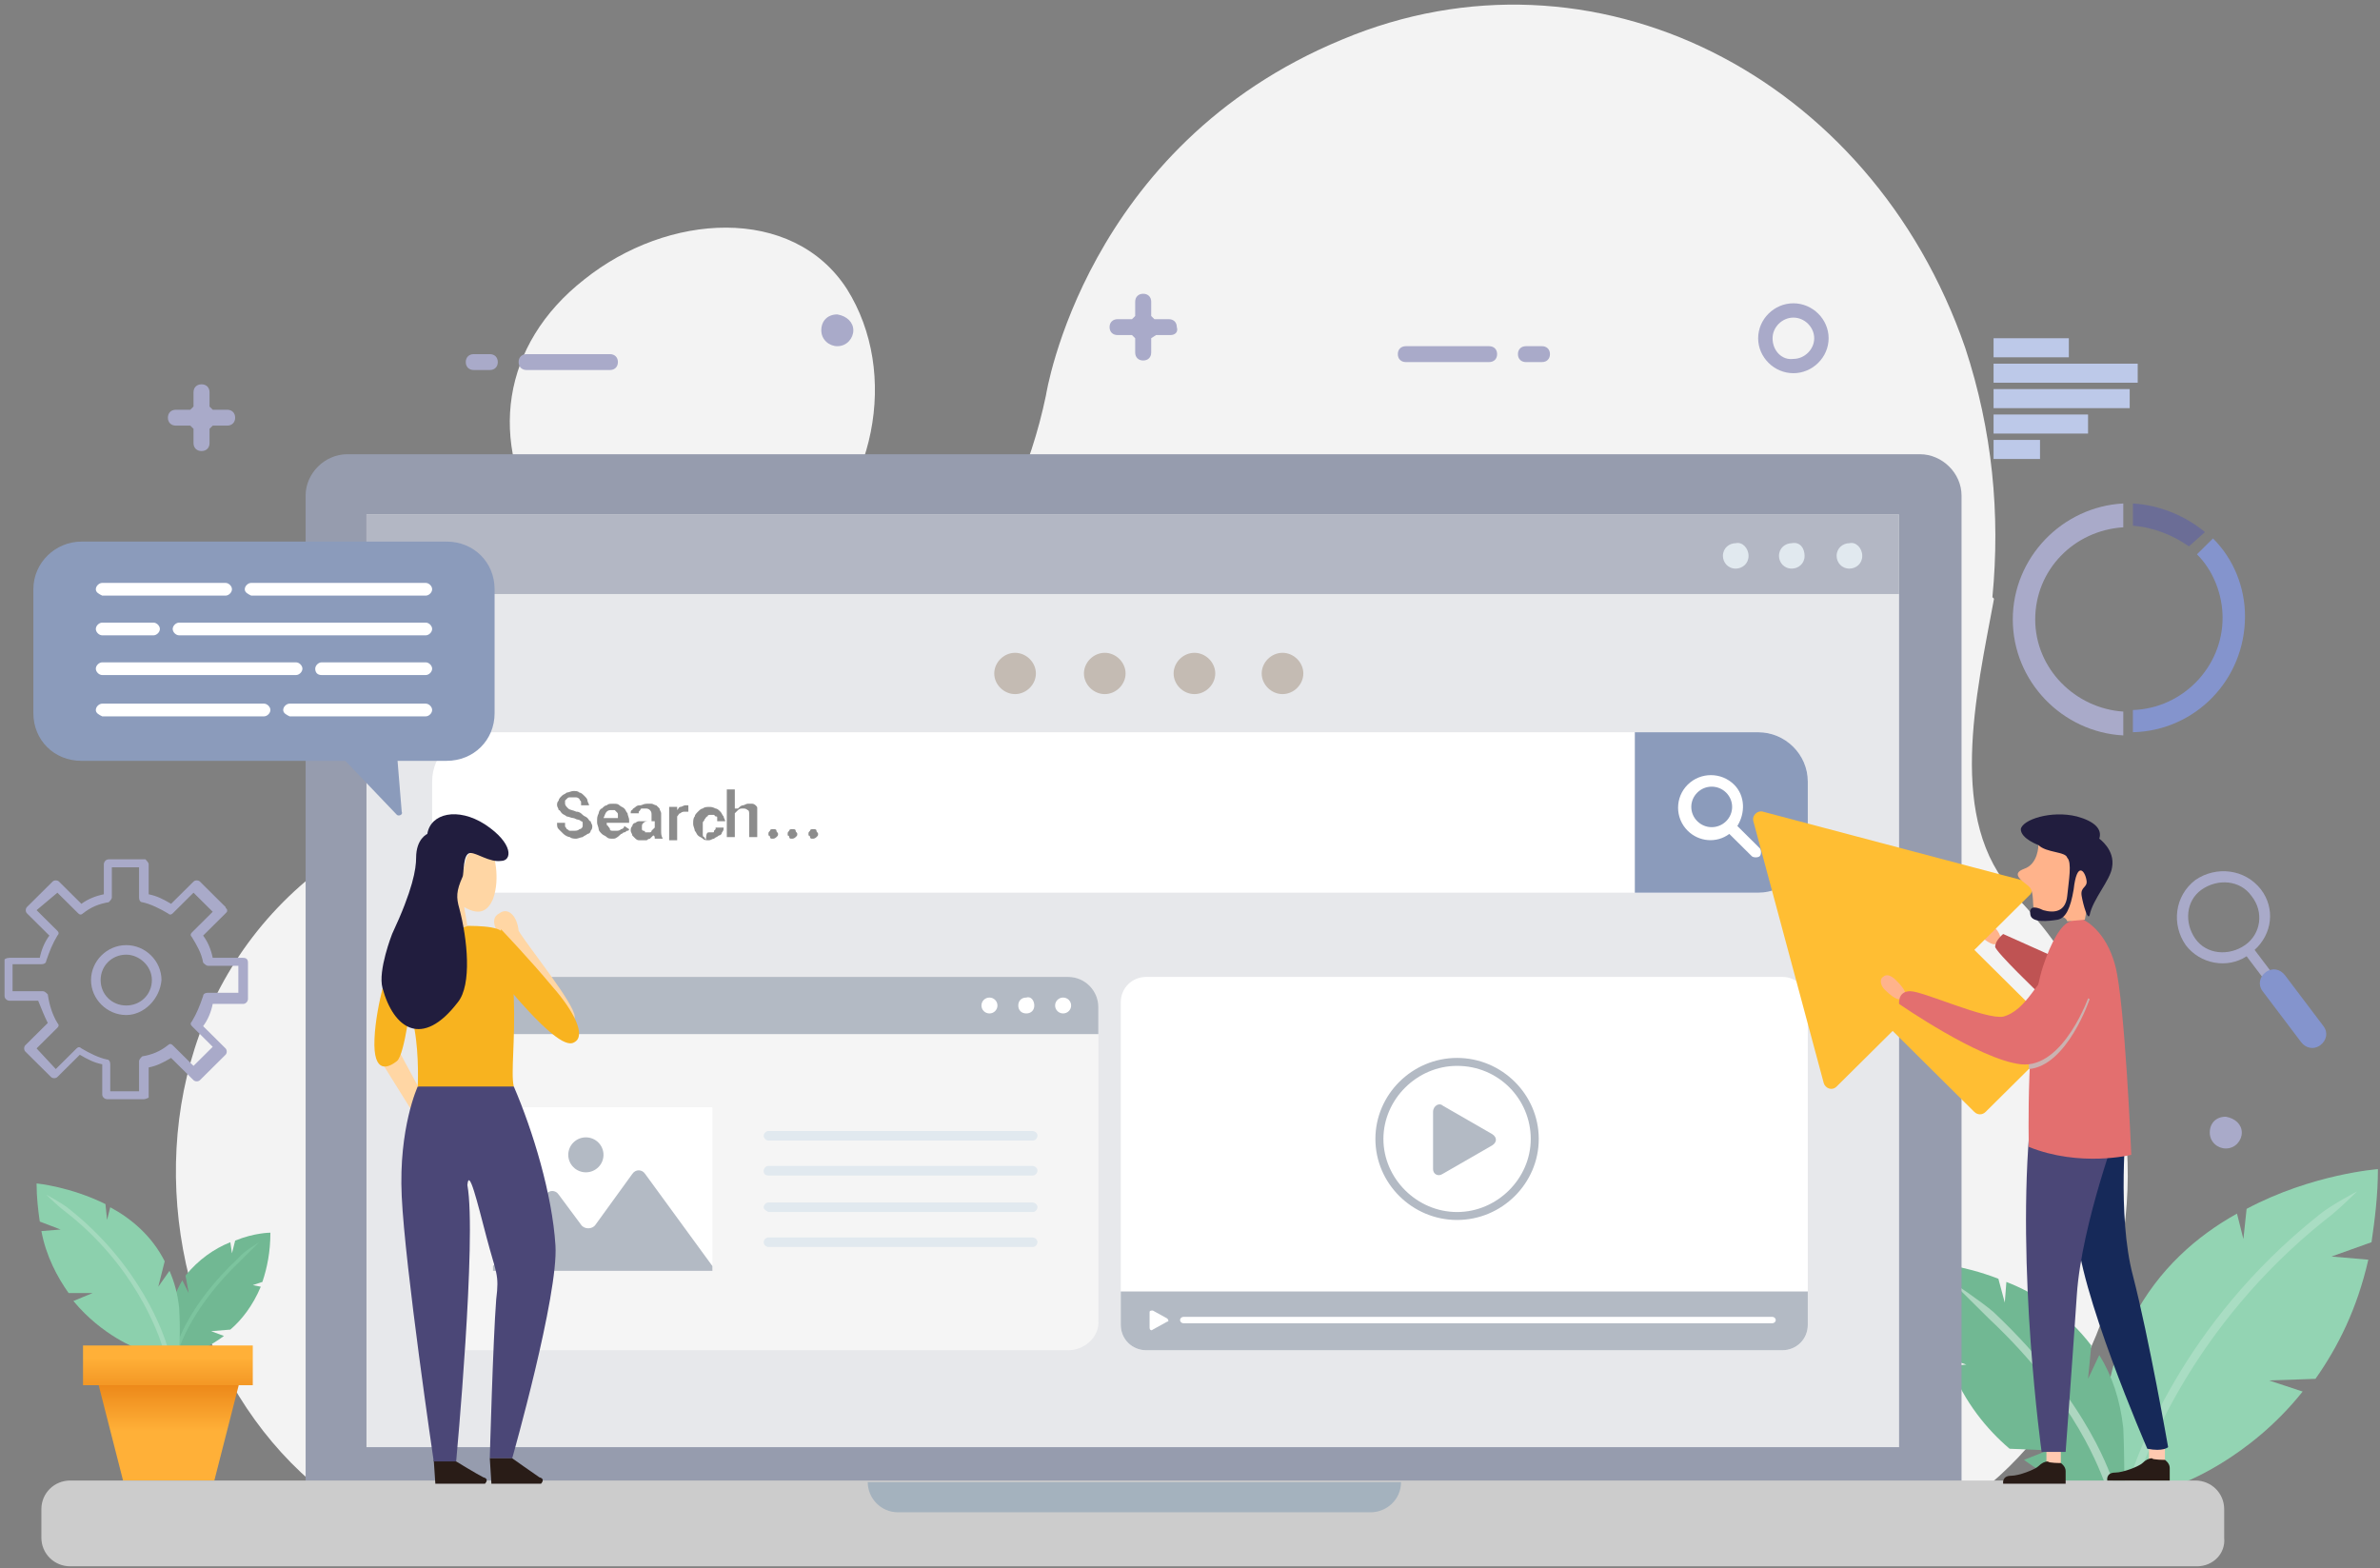 <svg width="390" height="257" viewBox="0 0 390 257" fill="none" xmlns="http://www.w3.org/2000/svg">
<rect x="0" y="0" width="390" height="257" fill="#808080" stroke="none"/>
<g clip-path="url(#clip0_442_66790)">
<path d="M129.858 91.87C143.505 81.197 147.441 61.152 138.781 47.355C129.858 33.558 109.389 34.86 95.743 45.793C82.097 56.466 79.998 72.606 88.92 86.403C97.843 99.94 116.212 102.544 129.858 91.87Z" fill="#F3F3F3"/>
<path d="M291.586 255.863C342.496 255.863 367.952 187.398 331.474 148.089C330.949 147.569 330.425 147.048 330.162 146.527C318.878 134.553 323.864 113.727 326.751 98.107C326.751 98.107 326.751 98.107 326.488 97.847C327.8 84.31 326.488 70.513 322.027 56.976C306.544 12.201 260.882 -10.708 219.943 6.474C177.693 23.915 171.395 64.786 171.395 64.786C166.409 88.736 151.188 109.301 128.882 118.673C106.051 128.045 91.092 123.098 72.46 130.908C65.637 133.772 59.077 137.416 53.303 141.842C7.379 175.944 30.472 255.863 86.106 255.863H291.586Z" fill="#F3F3F3"/>
<path d="M371.815 226.197L379.425 225.937C383.099 220.73 386.248 214.482 388.085 206.412L382.049 205.892L388.61 203.549C389.135 199.904 389.66 195.999 389.66 191.574C389.66 191.574 378.9 192.355 368.141 198.082L367.616 203.028L366.566 198.863C360.006 202.508 353.708 207.974 349.509 216.044L351.346 224.114L347.934 218.908C346.622 222.292 345.572 225.937 345.047 230.102C344.785 238.172 345.047 243.118 345.047 243.118H357.381C357.381 243.118 368.403 239.213 377.326 228.019L371.815 226.197Z" fill="#93D4B3"/>
<path d="M347.934 234.007C347.409 229.321 346.097 225.416 343.998 222.032L342.161 225.937L342.686 220.47C338.749 215.263 333.501 211.879 328.777 210.057L328.515 213.441L327.465 209.536C321.429 207.193 316.443 206.933 316.443 206.933C316.443 212.92 317.493 218.127 319.067 222.552L322.216 223.594L319.592 223.854C321.954 229.841 325.628 234.267 329.302 237.391L335.6 237.651L331.664 239.213C335.863 242.337 339.537 243.639 339.537 243.639H348.459C347.934 243.118 348.197 239.734 347.934 234.007Z" fill="#71B893"/>
<path opacity="0.42" d="M325.89 216.044C324.053 214.222 319.855 210.057 319.855 210.057C319.855 210.057 324.578 213.181 326.678 215.003C342.686 230.102 346.097 242.597 346.36 243.118L345.835 243.378H345.047C344.26 241.556 340.586 229.841 325.89 216.044Z" fill="white"/>
<path opacity="0.21" d="M350.034 243.118H348.721C350.034 238.953 357.381 217.086 379.95 199.123C381.787 197.561 386.248 195.218 386.248 195.218C386.248 195.218 382.837 198.603 381 199.904C359.218 217.346 351.608 238.432 350.034 243.118Z" fill="white"/>
<path d="M27.775 216.044C28.037 213.441 28.825 211.619 29.874 209.797L30.924 211.879L30.399 209.016C32.498 206.412 35.123 204.59 37.747 203.549L38.01 205.371L38.534 203.289C41.683 201.987 44.308 201.987 44.308 201.987C44.308 205.111 43.783 207.714 42.996 210.057L41.421 210.578L42.733 210.838C41.421 213.962 39.584 216.305 37.747 217.867L34.598 218.127L36.697 218.908C34.598 220.47 32.761 221.251 32.761 221.251H28.037C27.775 220.99 27.775 219.168 27.775 216.044Z" fill="#71B893"/>
<path opacity="0.42" d="M39.322 206.673C40.371 205.631 42.471 203.549 42.471 203.549C42.471 203.549 39.846 205.111 39.059 206.152C30.662 213.962 28.825 220.73 28.825 220.99H29.087H29.349C29.612 220.209 31.711 213.962 39.322 206.673Z" fill="#8BD4AF"/>
<path d="M15.178 211.879H11.242C9.405 209.276 7.568 205.892 6.781 201.727L9.93 201.466L6.518 200.165C6.256 198.342 5.994 196.26 5.994 193.917C5.994 193.917 11.505 194.438 17.278 197.301L17.54 199.904L18.065 197.822C21.477 199.644 24.888 202.508 26.988 206.673L25.938 210.838L27.775 208.235C28.562 210.057 29.087 211.879 29.349 214.222C29.612 218.387 29.349 220.99 29.349 220.99H22.526C22.526 220.99 16.753 218.908 12.029 213.181L15.178 211.879Z" fill="#8CD0AD"/>
<path opacity="0.21" d="M26.725 220.99H27.512C26.988 218.908 23.051 207.193 10.98 197.822C9.93 197.041 7.568 195.739 7.568 195.739C7.568 195.739 9.405 197.561 10.455 198.342C22.002 207.193 25.938 218.387 26.725 220.99Z" fill="white"/>
<path d="M20.165 242.597H35.123L39.584 225.156H15.703L20.165 242.597Z" fill="url(#paint0_linear_442_66790)"/>
<path d="M41.421 220.47H13.604V226.978H41.421V220.47Z" fill="url(#paint1_linear_442_66790)"/>
<path d="M321.429 247.283H50.081V81.197C50.081 77.553 53.23 74.429 56.904 74.429H314.606C318.28 74.429 321.429 77.553 321.429 81.197V247.283Z" fill="#969CAE"/>
<path d="M311.195 84.321H60.053V237.131H311.195V84.321Z" fill="#E7E8EB"/>
<path d="M311.195 84.321H60.053V97.337H311.195V84.321Z" fill="#B3B7C4"/>
<path d="M305.159 91.089C305.159 92.391 304.109 93.172 303.059 93.172C301.747 93.172 300.96 92.131 300.96 91.089C300.96 89.788 302.01 89.007 303.059 89.007C304.109 88.746 305.159 89.788 305.159 91.089Z" fill="#E1E9EF"/>
<path d="M295.711 91.089C295.711 92.391 294.662 93.172 293.612 93.172C292.3 93.172 291.513 92.131 291.513 91.089C291.513 89.788 292.562 89.007 293.612 89.007C294.924 88.746 295.711 89.788 295.711 91.089Z" fill="#E1E9EF"/>
<path d="M286.527 91.089C286.527 92.391 285.477 93.172 284.427 93.172C283.115 93.172 282.328 92.131 282.328 91.089C282.328 89.788 283.377 89.007 284.427 89.007C285.477 88.746 286.527 89.788 286.527 91.089Z" fill="#E1E9EF"/>
<path d="M360.006 256.655H11.505C8.88 256.655 6.781 254.572 6.781 251.969V247.283C6.781 244.68 8.88 242.597 11.505 242.597H359.743C362.368 242.597 364.467 244.68 364.467 247.283V251.969C364.729 254.572 362.63 256.655 360.006 256.655Z" fill="#CCCCCC"/>
<path d="M142.192 242.858C142.192 245.461 144.292 247.804 147.179 247.804H224.594C227.218 247.804 229.58 245.721 229.58 242.858H142.192Z" fill="#A4B2BE"/>
<path d="M296.236 128.055V138.208C296.236 142.633 292.562 146.278 288.101 146.278H78.948C74.487 146.278 70.813 142.633 70.813 138.208V128.055C70.813 123.63 74.487 119.985 78.948 119.985H288.101C292.562 119.985 296.236 123.63 296.236 128.055Z" fill="white"/>
<path d="M95.481 135.344C95.481 135.084 95.481 135.084 95.481 134.824C95.481 134.824 95.481 134.563 95.218 134.563C95.218 134.563 94.956 134.303 94.693 134.303C94.431 134.303 94.169 134.043 93.906 134.043C93.644 134.043 93.119 133.782 92.856 133.782C92.594 133.522 92.332 133.522 92.069 133.262C91.807 133.001 91.807 132.741 91.544 132.741C91.544 132.481 91.282 132.22 91.282 131.96C91.282 131.7 91.282 131.439 91.544 131.179C91.544 130.919 91.807 130.658 92.069 130.398C92.332 130.138 92.594 130.138 92.856 129.877C93.119 129.877 93.644 129.617 93.906 129.617C94.431 129.617 94.693 129.617 94.956 129.877C95.218 129.877 95.481 130.138 95.743 130.398C96.006 130.658 96.268 130.919 96.268 131.179C96.268 131.439 96.53 131.7 96.53 131.96H95.218C95.218 131.7 95.218 131.7 95.218 131.439C95.218 131.179 94.956 131.179 94.956 130.919C94.956 130.919 94.693 130.658 94.431 130.658C94.169 130.658 94.169 130.658 93.906 130.658C93.644 130.658 93.381 130.658 93.381 130.658C93.119 130.658 93.119 130.658 92.856 130.919L92.594 131.179C92.594 131.179 92.594 131.439 92.594 131.7C92.594 131.96 92.856 132.22 93.119 132.481C93.381 132.741 93.906 132.741 94.431 133.001C94.956 133.001 95.218 133.262 95.481 133.522C95.743 133.782 96.006 133.782 96.268 134.043C96.53 134.303 96.53 134.563 96.793 134.563C96.793 134.824 97.055 135.084 97.055 135.344C97.055 135.605 97.055 135.865 96.793 136.125C96.793 136.386 96.53 136.646 96.268 136.646C96.006 136.906 95.743 136.906 95.481 137.166C95.218 137.166 94.693 137.427 94.431 137.427C94.169 137.427 93.644 137.427 93.381 137.166C93.119 137.166 92.594 136.906 92.332 136.646C92.069 136.386 91.807 136.125 91.544 135.865C91.282 135.605 91.282 135.344 91.282 134.824H92.594C92.594 135.084 92.594 135.344 92.594 135.344C92.594 135.605 92.856 135.605 92.856 135.865C93.119 135.865 93.119 136.125 93.381 136.125C93.644 136.125 93.906 136.125 93.906 136.125C94.431 136.125 94.693 136.125 94.956 135.865C95.218 135.865 95.481 135.605 95.481 135.344Z" fill="#8C8C8C"/>
<path d="M100.467 137.427C99.942 137.427 99.68 137.427 99.417 137.166C99.155 136.906 98.892 136.906 98.63 136.646C98.367 136.386 98.105 136.125 98.105 135.865C98.105 135.605 97.843 135.084 97.843 134.824V134.563C97.843 134.043 97.843 133.782 98.105 133.262C98.105 133.001 98.367 132.481 98.63 132.481C98.892 132.22 99.155 131.96 99.417 131.96C99.68 131.7 99.942 131.7 100.467 131.7C100.992 131.7 101.254 131.7 101.516 131.96C101.779 132.22 102.041 132.22 102.304 132.481C102.566 132.741 102.566 133.001 102.829 133.262C102.829 133.522 103.091 134.043 103.091 134.303V134.824H99.417C99.417 135.084 99.417 135.344 99.68 135.344C99.68 135.605 99.942 135.605 99.942 135.865C99.942 136.125 100.204 136.125 100.467 136.125C100.729 136.125 100.729 136.125 100.992 136.125C101.254 136.125 101.516 136.125 101.779 135.865C102.041 135.865 102.304 135.605 102.304 135.344L103.091 135.865C103.091 136.125 102.829 136.125 102.829 136.125C102.566 136.125 102.566 136.386 102.304 136.386C102.041 136.386 102.041 136.646 101.779 136.646C100.992 137.427 100.729 137.427 100.467 137.427ZM100.204 132.741C99.942 132.741 99.68 132.741 99.417 133.001C99.155 133.262 99.155 133.522 98.892 134.043H101.254C101.254 133.782 101.254 133.782 101.254 133.522C101.254 133.262 101.254 133.262 100.992 133.001L100.729 132.741C100.729 132.741 100.467 132.741 100.204 132.741Z" fill="#8C8C8C"/>
<path d="M107.29 137.427C107.29 137.166 107.29 137.166 107.29 137.427C107.29 137.166 107.29 136.906 107.027 136.906L106.765 137.166L106.503 137.427C106.503 137.427 106.24 137.427 105.978 137.687C105.715 137.687 105.715 137.687 105.453 137.687C105.19 137.687 104.928 137.687 104.666 137.687C104.403 137.687 104.141 137.427 104.141 137.427C103.878 137.166 103.878 137.166 103.616 136.906C103.616 136.646 103.353 136.386 103.353 136.125C103.353 135.865 103.353 135.605 103.616 135.344C103.616 135.084 103.878 134.824 104.141 134.824C104.403 134.563 104.666 134.563 104.928 134.563C105.19 134.563 105.715 134.563 105.978 134.563H106.765V133.522C106.765 133.262 106.765 133.001 106.503 132.741C106.24 132.481 105.978 132.481 105.715 132.481C105.453 132.481 105.453 132.481 105.19 132.481C105.19 132.481 104.928 132.481 104.928 132.741L104.666 133.001V133.262H103.353C103.353 133.001 103.353 132.741 103.616 132.741C103.616 132.481 103.878 132.481 104.141 132.22C104.403 131.96 104.666 131.96 104.928 131.96C105.19 131.96 105.453 131.7 105.978 131.7C106.24 131.7 106.503 131.7 106.765 131.7C107.027 131.7 107.29 131.96 107.552 131.96C107.815 132.22 107.815 132.22 108.077 132.481C108.077 132.741 108.34 133.001 108.34 133.262V136.125C108.34 136.646 108.34 136.906 108.602 137.427H107.29ZM105.978 136.386C106.24 136.386 106.24 136.386 106.503 136.386C106.503 136.386 106.765 136.386 106.765 136.125L107.027 135.865L107.29 135.605V134.563H106.503C105.978 134.563 105.715 134.563 105.453 134.824C105.19 135.084 105.19 135.084 105.19 135.605V135.865C105.19 135.865 105.19 136.125 105.453 136.125C105.453 136.125 105.715 136.125 105.715 136.386C105.715 136.386 105.715 136.386 105.978 136.386Z" fill="#8C8C8C"/>
<path d="M112.801 133.001C112.538 133.001 112.276 133.001 112.276 133.001C112.013 133.001 111.751 133.001 111.489 133.262C111.226 133.262 111.226 133.522 110.964 133.782V137.687H109.652V132.22H110.964V132.741C111.226 132.481 111.226 132.22 111.489 132.22C111.751 132.22 112.013 131.96 112.276 131.96H112.538H112.801V133.001Z" fill="#8C8C8C"/>
<path d="M116.212 136.386C116.475 136.386 116.475 136.386 116.737 136.386C117 136.386 117 136.386 117 136.125L117.262 135.865V135.605H118.574C118.574 135.865 118.574 136.125 118.312 136.386C118.312 136.646 118.049 136.906 117.787 136.906C117.524 137.166 117.262 137.166 117 137.427C116.737 137.427 116.475 137.687 116.212 137.687C115.687 137.687 115.425 137.687 115.163 137.427C114.9 137.166 114.638 137.166 114.375 136.906C114.113 136.646 114.113 136.386 113.85 136.125C113.85 135.865 113.588 135.344 113.588 135.084V134.824C113.588 134.563 113.588 134.043 113.85 133.782C113.85 133.522 114.113 133.262 114.375 133.001C114.638 132.741 114.9 132.481 115.163 132.481C115.425 132.22 115.95 132.22 116.212 132.22C116.475 132.22 116.737 132.22 117.262 132.481C117.524 132.481 117.787 132.741 118.049 133.001C118.312 133.262 118.312 133.522 118.574 133.782C118.574 134.043 118.837 134.303 118.837 134.563H117.524C117.524 134.303 117.524 134.303 117.524 134.043C117.524 133.782 117.524 133.782 117.262 133.782L117 133.522C116.737 133.522 116.737 133.522 116.475 133.522C116.212 133.522 115.95 133.522 115.95 133.782C115.687 133.782 115.687 134.043 115.425 134.303C115.425 134.563 115.163 134.563 115.163 134.824C115.163 135.084 115.163 135.344 115.163 135.605V135.865C115.163 136.125 115.163 136.386 115.163 136.646C115.163 136.906 115.163 137.166 115.425 137.166C115.425 137.427 115.687 137.427 115.687 137.687C115.687 136.386 115.95 136.386 116.212 136.386Z" fill="#8C8C8C"/>
<path d="M120.936 132.481C121.198 132.22 121.461 131.96 121.723 131.96C121.986 131.96 122.248 131.7 122.511 131.7C122.773 131.7 123.035 131.7 123.298 131.7C123.56 131.7 123.823 131.96 123.823 131.96C124.085 132.22 124.085 132.22 124.085 132.481C124.085 132.741 124.085 133.001 124.085 133.522V137.167H122.773V133.522C122.773 133.262 122.773 132.741 122.511 132.741C122.248 132.481 121.986 132.481 121.723 132.481C121.461 132.481 121.198 132.481 120.936 132.741C120.674 133.001 120.674 133.001 120.411 133.262V137.167H119.099V129.357H120.411V132.481H120.936Z" fill="#8C8C8C"/>
<path d="M125.922 136.646C125.922 136.386 125.922 136.386 126.184 136.125C126.184 135.865 126.447 135.865 126.709 135.865C126.972 135.865 127.234 135.865 127.234 136.125C127.234 136.386 127.497 136.386 127.497 136.646C127.497 136.906 127.497 136.906 127.234 137.166C127.234 137.166 126.972 137.427 126.709 137.427H126.447C126.447 137.427 126.184 137.427 126.184 137.166C126.184 137.166 126.184 136.906 125.922 136.906C125.922 136.906 125.922 136.906 125.922 136.646Z" fill="#8C8C8C"/>
<path d="M129.071 136.646C129.071 136.386 129.071 136.386 129.334 136.125C129.334 135.865 129.596 135.865 129.858 135.865C130.121 135.865 130.383 135.865 130.383 136.125C130.383 136.386 130.646 136.386 130.646 136.646C130.646 136.906 130.646 136.906 130.383 137.166C130.383 137.166 130.121 137.427 129.858 137.427H129.596C129.596 137.427 129.334 137.427 129.334 137.166C129.334 137.166 129.334 136.906 129.071 136.906C129.071 136.906 129.071 136.906 129.071 136.646Z" fill="#8C8C8C"/>
<path d="M132.483 136.646C132.483 136.386 132.483 136.386 132.745 136.125C132.745 135.865 133.008 135.865 133.27 135.865C133.532 135.865 133.795 135.865 133.795 136.125C133.795 136.386 134.057 136.386 134.057 136.646C134.057 136.906 134.057 136.906 133.795 137.166C133.795 137.166 133.532 137.427 133.27 137.427H133.008C133.008 137.427 132.745 137.427 132.745 137.166C132.745 137.166 132.745 136.906 132.483 136.906C132.483 136.906 132.483 136.906 132.483 136.646Z" fill="#8C8C8C"/>
<path d="M296.236 128.055V138.208C296.236 142.633 292.562 146.278 288.101 146.278H267.894V119.985H288.101C292.562 119.985 296.236 123.63 296.236 128.055Z" fill="#8B9BBB"/>
<path d="M284.165 128.576C282.065 126.493 278.654 126.493 276.554 128.576C274.455 130.658 274.455 134.043 276.554 136.125C278.391 137.947 281.278 138.208 283.377 136.646L287.051 140.29C287.314 140.551 288.101 140.551 288.364 140.29C288.626 140.03 288.626 139.249 288.364 138.989L284.69 135.344C286.002 133.262 286.002 130.398 284.165 128.576ZM282.853 134.563C281.54 135.865 279.441 135.865 278.129 134.563C276.817 133.262 276.817 131.179 278.129 129.877C279.441 128.576 281.54 128.576 282.853 129.877C284.165 131.179 284.165 133.262 282.853 134.563Z" fill="white"/>
<path d="M169.747 110.353C169.747 112.175 168.173 113.737 166.336 113.737C164.499 113.737 162.924 112.175 162.924 110.353C162.924 108.531 164.499 106.969 166.336 106.969C168.173 106.969 169.747 108.531 169.747 110.353Z" fill="#C4BBB3"/>
<path d="M184.443 110.353C184.443 112.175 182.868 113.737 181.031 113.737C179.194 113.737 177.62 112.175 177.62 110.353C177.62 108.531 179.194 106.969 181.031 106.969C182.868 106.969 184.443 108.531 184.443 110.353Z" fill="#C4BBB3"/>
<path d="M199.139 110.353C199.139 112.175 197.564 113.737 195.727 113.737C193.89 113.737 192.316 112.175 192.316 110.353C192.316 108.531 193.89 106.969 195.727 106.969C197.564 106.969 199.139 108.531 199.139 110.353Z" fill="#C4BBB3"/>
<path d="M213.572 110.353C213.572 112.175 211.998 113.737 210.161 113.737C208.324 113.737 206.749 112.175 206.749 110.353C206.749 108.531 208.324 106.969 210.161 106.969C211.998 106.969 213.572 108.531 213.572 110.353Z" fill="#C4BBB3"/>
<path d="M174.996 221.251H75.536C72.65 221.251 70.55 218.908 70.55 216.305V165.021C70.55 162.157 72.912 160.075 75.536 160.075H174.996C177.882 160.075 179.982 162.418 179.982 165.021V216.305C180.244 218.908 177.882 221.251 174.996 221.251Z" fill="#F5F5F5"/>
<path d="M180.244 169.447H70.55V165.021C70.55 162.157 72.912 160.075 75.536 160.075H174.996C177.882 160.075 179.982 162.418 179.982 165.021V169.447H180.244Z" fill="#B3BAC4"/>
<path d="M116.737 181.421H80.785V207.974H116.737V181.421Z" fill="white"/>
<path d="M116.737 207.454V208.235H80.785V207.454L89.445 195.739C89.97 194.958 91.019 194.958 91.544 195.739L95.218 200.685C95.743 201.466 97.055 201.466 97.58 200.685L103.616 192.355C104.141 191.574 105.19 191.574 105.715 192.355L116.737 207.454Z" fill="#B3BAC4"/>
<path d="M96.005 192.095C97.6 192.095 98.892 190.813 98.892 189.231C98.892 187.65 97.6 186.367 96.005 186.367C94.411 186.367 93.119 187.65 93.119 189.231C93.119 190.813 94.411 192.095 96.005 192.095Z" fill="#B3BAC4"/>
<path d="M174.208 166.062C174.933 166.062 175.521 165.48 175.521 164.761C175.521 164.042 174.933 163.459 174.208 163.459C173.484 163.459 172.896 164.042 172.896 164.761C172.896 165.48 173.484 166.062 174.208 166.062Z" fill="white"/>
<path d="M169.485 164.761C169.485 165.542 168.96 166.062 168.173 166.062C167.385 166.062 166.86 165.542 166.86 164.761C166.86 163.98 167.385 163.459 168.173 163.459C168.96 163.199 169.485 163.98 169.485 164.761Z" fill="white"/>
<path d="M162.137 166.063C162.861 166.063 163.449 165.48 163.449 164.761C163.449 164.042 162.861 163.46 162.137 163.46C161.412 163.46 160.825 164.042 160.825 164.761C160.825 165.48 161.412 166.063 162.137 166.063Z" fill="white"/>
<path d="M125.135 186.107C125.135 185.847 125.397 185.326 125.922 185.326H169.222C169.485 185.326 170.01 185.587 170.01 186.107C170.01 186.367 169.747 186.888 169.222 186.888H125.922C125.397 186.888 125.135 186.367 125.135 186.107Z" fill="#E1E9EF"/>
<path d="M125.135 191.834C125.135 191.574 125.397 191.053 125.922 191.053H169.222C169.485 191.053 170.01 191.314 170.01 191.834C170.01 192.095 169.747 192.615 169.222 192.615H125.922C125.397 192.615 125.135 192.355 125.135 191.834Z" fill="#E1E9EF"/>
<path d="M125.135 197.822C125.135 197.561 125.397 197.041 125.922 197.041H169.222C169.485 197.041 170.01 197.301 170.01 197.822C170.01 198.082 169.747 198.603 169.222 198.603H125.922C125.397 198.342 125.135 198.082 125.135 197.822Z" fill="#E1E9EF"/>
<path d="M125.135 203.549C125.135 203.288 125.397 202.768 125.922 202.768H169.222C169.485 202.768 170.01 203.028 170.01 203.549C170.01 203.809 169.747 204.33 169.222 204.33H125.922C125.397 204.33 125.135 203.809 125.135 203.549Z" fill="#E1E9EF"/>
<path d="M292.038 221.251H187.855C185.493 221.251 183.656 219.429 183.656 217.086V164.24C183.656 161.897 185.493 160.075 187.855 160.075H292.038C294.399 160.075 296.236 161.897 296.236 164.24V217.086C296.236 219.429 294.399 221.251 292.038 221.251Z" fill="white"/>
<path d="M292.038 221.251H187.855C185.493 221.251 183.656 219.428 183.656 217.086V211.619H296.236V217.086C296.236 219.428 294.399 221.251 292.038 221.251Z" fill="#B3BAC4"/>
<path d="M188.904 214.743L191.266 216.044C191.528 216.305 191.528 216.565 191.266 216.565L188.904 217.867C188.642 218.127 188.379 217.867 188.379 217.606V215.003C188.379 214.743 188.642 214.743 188.904 214.743Z" fill="white"/>
<path d="M290.463 216.825H193.89C193.628 216.825 193.366 216.565 193.366 216.305C193.366 216.044 193.628 215.784 193.89 215.784H290.463C290.725 215.784 290.988 216.044 290.988 216.305C290.988 216.565 290.725 216.825 290.463 216.825Z" fill="white"/>
<path d="M236.403 181.161L244.539 185.847C245.326 186.367 245.326 187.148 244.539 187.669L236.403 192.355C235.616 192.876 234.829 192.355 234.829 191.574V182.202C234.829 181.161 235.878 180.64 236.403 181.161Z" fill="#B3BAC4"/>
<path d="M238.765 199.904C231.417 199.904 225.381 193.917 225.381 186.628C225.381 179.339 231.417 173.351 238.765 173.351C246.113 173.351 252.149 179.339 252.149 186.628C252.149 193.917 246.113 199.904 238.765 199.904ZM238.765 174.653C232.204 174.653 226.694 180.12 226.694 186.628C226.694 193.136 232.204 198.603 238.765 198.603C245.326 198.603 250.837 193.136 250.837 186.628C250.837 180.12 245.588 174.653 238.765 174.653Z" fill="#B3BAC4"/>
<path d="M326.415 151.484C327.99 153.046 327.99 153.827 327.465 154.348C326.94 154.868 326.678 155.129 324.316 153.307C323.529 152.786 323.529 151.484 324.053 151.224C324.841 150.443 325.89 150.703 326.415 151.484Z" fill="#FFB38B"/>
<path d="M336.387 156.691L328.252 153.046C328.252 153.046 326.94 154.087 326.94 155.129C326.94 155.91 334.288 162.938 334.288 162.938L336.387 156.691Z" fill="#BF5353"/>
<path d="M332.189 144.456L288.888 133.001C288.101 132.741 287.051 133.522 287.314 134.563L298.861 177.517C299.123 178.298 300.173 178.818 300.96 178.037L310.145 168.926L323.529 182.202C324.053 182.723 324.841 182.723 325.366 182.202L336.912 170.748C337.437 170.228 337.437 169.447 336.912 168.926L323.529 155.649L332.713 146.538C333.238 145.757 332.976 144.716 332.189 144.456Z" fill="#FFBE33"/>
<path d="M337.7 237.651V240.515H335.338V237.651H337.7Z" fill="#FFC9B0"/>
<path d="M337.7 239.734C337.7 239.734 338.487 240.254 338.487 241.035C338.487 242.077 338.487 243.118 338.487 243.118H328.252C328.252 243.118 327.99 241.816 329.564 241.816C330.877 241.816 333.501 240.775 334.026 240.254C334.55 239.734 335.075 239.473 335.6 239.473C335.6 239.734 337.7 239.734 337.7 239.734Z" fill="#291C17"/>
<path d="M354.757 237.391V240.254H352.133V237.13L354.757 237.391Z" fill="#FFC9B0"/>
<path d="M354.757 239.213C354.757 239.213 355.544 239.734 355.544 240.515C355.544 241.556 355.544 242.597 355.544 242.597H345.31C345.31 242.597 345.047 241.296 346.622 241.296C347.934 241.296 350.558 240.254 351.083 239.734C351.608 239.213 352.133 238.953 352.658 238.953C352.658 239.213 354.757 239.213 354.757 239.213Z" fill="#291C17"/>
<path d="M348.459 183.764C348.459 183.764 346.884 199.123 349.509 209.016C352.133 219.168 355.282 237.13 355.282 237.13C355.282 237.13 354.495 237.911 351.871 237.391C351.871 237.391 340.324 210.838 340.324 201.206C340.324 191.574 340.324 184.025 340.324 184.025C340.324 184.025 346.622 181.942 348.459 183.764Z" fill="#162959"/>
<path d="M347.409 183.764C347.409 183.764 341.111 200.425 340.324 212.139C339.537 223.854 338.487 237.911 338.487 237.911H334.55C334.55 237.911 330.352 207.714 332.714 183.504C333.238 178.037 344.523 180.901 347.409 183.764Z" fill="#4B4777"/>
<path d="M341.374 150.703C341.374 150.703 345.048 152.265 346.622 158.253C348.197 164.24 349.246 189.231 349.246 189.231C349.246 189.231 340.849 191.314 332.451 187.929C332.451 187.929 331.926 166.843 334.813 158.253C336.125 154.348 337.7 151.484 339.274 150.964C340.849 150.183 341.374 150.703 341.374 150.703Z" fill="#E36F6F"/>
<path d="M334.026 138.468C334.026 138.468 334.026 141.592 331.664 142.373C329.564 143.154 331.139 144.195 332.451 145.237C333.763 146.278 332.451 150.443 334.288 150.183C336.125 149.662 338.487 149.922 338.749 150.964L341.636 150.703C341.636 150.703 343.735 140.29 340.586 138.728C337.7 137.427 334.026 138.468 334.026 138.468Z" fill="#FFB38B"/>
<path d="M334.026 138.468C334.026 138.468 331.139 137.427 331.139 135.865C331.401 134.303 336.125 132.741 340.324 133.782C343.21 134.563 344.523 135.865 343.998 137.427C343.998 137.427 346.622 139.249 346.097 142.113C345.835 144.195 342.948 147.319 342.423 149.922C342.161 150.964 341.373 148.36 341.111 146.798C340.849 145.237 342.161 145.497 341.898 144.195C341.636 142.633 340.324 141.071 339.799 145.757C339.274 148.881 338.487 150.443 337.175 150.703C335.6 150.964 332.976 151.224 332.713 149.922C332.451 148.621 333.238 148.36 334.813 149.141C336.65 149.662 338.487 149.402 338.749 146.798C339.012 144.195 339.537 141.332 338.749 140.551C338.487 139.509 335.338 139.77 334.026 138.468Z" fill="#211D3E"/>
<path d="M310.67 160.596C312.244 162.157 312.507 162.938 311.982 163.459C311.457 163.98 310.67 163.98 308.833 162.157C308.045 161.377 308.045 160.335 308.57 160.075C309.095 159.554 309.882 159.815 310.67 160.596Z" fill="#FFB38B"/>
<path d="M342.423 163.719L335.863 160.335C335.075 160.596 334.288 161.637 333.238 162.938C332.713 166.583 332.451 171.269 332.451 175.174C338.749 174.653 342.423 163.719 342.423 163.719Z" fill="#CAB3B1"/>
<path d="M336.125 159.294C334.026 160.075 332.189 165.542 328.252 166.583C325.366 167.104 315.131 162.418 313.032 162.418C310.932 162.418 311.195 164.5 311.195 164.5C311.195 164.5 324.316 173.612 331.139 174.393C338.224 175.174 342.423 162.938 342.423 162.938L336.125 159.294Z" fill="#E36F6F"/>
<path d="M74.749 239.473C74.749 239.473 78.161 241.556 79.21 242.077C80.26 242.337 79.473 243.118 79.473 243.118H71.338L71.075 239.213L74.749 239.473Z" fill="#291C17"/>
<path d="M65.564 172.57L69.501 179.859L67.926 182.723L62.415 173.872L65.564 172.57Z" fill="#FFD6A4"/>
<path d="M68.451 178.037C68.451 178.037 65.302 184.806 65.827 195.999C66.351 207.454 71.075 239.473 71.075 239.473H74.749C74.749 239.473 78.161 202.768 76.586 194.177C76.849 191.314 78.161 196.78 79.735 202.768C81.31 208.755 81.835 208.755 81.31 212.92C80.785 219.689 80.26 238.953 80.26 238.953H83.934C83.934 238.953 91.544 212.139 91.019 204.069C90.495 195.739 87.346 185.326 84.196 178.037C79.21 176.215 68.451 178.037 68.451 178.037Z" fill="#4B4777"/>
<path d="M83.934 238.953C83.934 238.953 87.608 241.556 88.395 242.077C89.445 242.337 88.658 243.118 88.658 243.118H80.522L80.26 238.953H83.934Z" fill="#291C17"/>
<path d="M81.31 152.265C81.31 152.265 80.26 150.443 81.835 149.662C83.147 148.621 84.721 149.922 84.984 152.526C86.558 155.129 94.169 164.5 94.169 166.583C94.169 168.666 91.544 168.405 91.544 168.405L83.409 159.554L81.31 152.265Z" fill="#FFD6A4"/>
<path d="M75.274 151.745C75.274 151.745 80.785 151.484 82.097 152.526C83.409 153.567 83.934 156.691 84.196 163.459C84.459 170.488 83.671 175.955 84.196 178.037C83.934 178.037 83.934 178.037 83.934 178.037H68.451C68.451 178.037 68.713 173.091 67.926 168.666C67.139 164.24 64.777 156.951 66.351 154.868C67.926 152.786 75.274 151.745 75.274 151.745Z" fill="#F8B31F"/>
<path d="M67.401 163.459C67.401 163.459 66.351 172.831 65.039 173.872C63.727 174.913 61.103 176.215 61.365 170.228C61.628 164.24 63.99 157.472 63.99 157.472L65.827 156.17L67.401 163.459Z" fill="#F8B31F"/>
<path d="M80.785 147.319C82.097 143.675 80.785 139.77 80.785 139.77C79.998 139.77 78.423 139.77 77.373 139.77C76.324 139.77 76.324 141.332 76.061 141.852C76.061 142.633 75.274 143.935 75.011 144.195C74.749 143.414 74.749 141.071 73.437 141.852C72.125 142.633 72.65 143.154 72.65 144.456C72.65 146.017 70.813 145.497 70.813 145.497C71.338 148.881 70.813 149.922 71.338 150.703C72.65 152.526 74.749 152.526 76.586 151.745C76.324 150.183 76.061 148.621 76.061 148.621C78.685 150.183 79.998 149.141 80.785 147.319Z" fill="#FFD6A4"/>
<path d="M79.473 135.084C75.011 132.22 70.55 133.262 70.025 136.646C70.025 136.646 68.188 137.427 68.188 140.551C68.188 142.373 67.664 145.757 64.252 153.046C64.252 153.046 61.89 159.034 62.678 161.897C64.514 168.666 69.238 171.789 75.011 164.24C77.373 161.377 76.586 153.827 75.274 148.881C74.749 147.059 74.749 146.017 75.799 143.675C76.061 143.154 75.799 139.77 77.111 139.77C78.161 139.77 80.26 141.332 82.097 141.071C83.934 141.071 84.196 138.208 79.473 135.084Z" fill="#211D3E"/>
<path d="M82.097 152.265C82.097 152.265 86.821 157.211 90.495 161.637C94.169 165.802 96.005 169.707 94.169 170.748C93.381 171.269 91.544 171.529 83.934 162.678C81.31 158.773 82.097 152.265 82.097 152.265Z" fill="#F8B31F"/>
<path d="M13.341 88.746H73.174C77.636 88.746 81.047 92.131 81.047 96.556V116.861C81.047 121.287 77.636 124.671 73.174 124.671H13.341C8.88 124.671 5.469 121.287 5.469 116.861V96.556C5.469 92.131 9.143 88.746 13.341 88.746Z" fill="#8B9BBB"/>
<path d="M28.3 103.064C28.3 102.544 28.825 102.023 29.349 102.023H69.763C70.288 102.023 70.813 102.544 70.813 103.064C70.813 103.585 70.288 104.105 69.763 104.105H29.349C28.825 104.105 28.3 103.585 28.3 103.064Z" fill="white"/>
<path d="M15.703 103.064C15.703 102.544 16.228 102.023 16.753 102.023H25.151C25.675 102.023 26.2 102.544 26.2 103.064C26.2 103.585 25.675 104.105 25.151 104.105H16.753C16.228 104.105 15.703 103.585 15.703 103.064Z" fill="white"/>
<path d="M40.109 96.556C40.109 96.035 40.634 95.515 41.159 95.515H69.763C70.288 95.515 70.813 96.035 70.813 96.556C70.813 97.077 70.288 97.597 69.763 97.597H41.159C40.634 97.337 40.109 97.077 40.109 96.556Z" fill="white"/>
<path d="M15.703 96.556C15.703 96.035 16.228 95.515 16.753 95.515H36.96C37.485 95.515 38.01 96.035 38.01 96.556C38.01 97.077 37.485 97.597 36.96 97.597H16.753C16.228 97.337 15.703 97.077 15.703 96.556Z" fill="white"/>
<path d="M46.407 116.341C46.407 115.82 46.932 115.299 47.457 115.299H69.763C70.288 115.299 70.813 115.82 70.813 116.341C70.813 116.861 70.288 117.382 69.763 117.382H47.457C46.932 117.122 46.407 116.861 46.407 116.341Z" fill="white"/>
<path d="M15.703 116.341C15.703 115.82 16.228 115.299 16.753 115.299H43.258C43.783 115.299 44.308 115.82 44.308 116.341C44.308 116.861 43.783 117.382 43.258 117.382H16.753C16.228 117.122 15.703 116.861 15.703 116.341Z" fill="white"/>
<path d="M51.656 109.572C51.656 109.052 52.18 108.531 52.705 108.531H69.763C70.288 108.531 70.813 109.052 70.813 109.572C70.813 110.093 70.288 110.614 69.763 110.614H52.705C51.918 110.614 51.656 110.093 51.656 109.572Z" fill="white"/>
<path d="M15.703 109.572C15.703 109.052 16.228 108.531 16.753 108.531H48.507C49.031 108.531 49.556 109.052 49.556 109.572C49.556 110.093 49.031 110.614 48.507 110.614H16.753C16.228 110.614 15.703 110.093 15.703 109.572Z" fill="white"/>
<path d="M55.592 123.63L65.039 133.522C65.302 133.782 66.089 133.522 65.827 133.001L65.039 123.369H55.592V123.63Z" fill="#8B9BBB"/>
<path d="M329.827 101.502C329.827 111.655 337.962 119.985 347.934 120.506V116.601C340.061 116.08 333.501 109.572 333.501 101.502C333.501 93.432 339.799 86.924 347.934 86.403V82.499C337.962 83.019 329.827 91.35 329.827 101.502Z" fill="#A9AAC9"/>
<path d="M361.318 87.184C358.169 84.581 353.97 82.759 349.509 82.499V86.143C352.92 86.403 356.069 87.705 358.694 89.527L361.318 87.184Z" fill="#6B6D96"/>
<path d="M362.63 88.226L360.006 90.829C362.63 93.432 364.205 97.337 364.205 101.242C364.205 109.312 357.644 116.08 349.509 116.341V119.985C359.743 119.725 367.879 111.395 367.879 100.982C367.879 96.296 366.042 91.61 362.63 88.226Z" fill="#8494CD"/>
<path d="M370.503 145.757C367.879 142.373 363.155 141.852 359.743 144.195C356.332 146.798 355.807 151.484 358.169 154.868C360.531 157.992 364.992 158.773 368.141 156.691L372.077 161.897L373.389 160.856L369.453 155.649C372.34 153.046 372.865 148.881 370.503 145.757ZM367.879 154.868C365.254 156.691 361.58 156.43 359.743 153.827C357.906 151.224 358.169 147.579 360.793 145.757C363.417 143.935 367.091 144.195 368.928 146.798C371.028 149.402 370.503 153.046 367.879 154.868Z" fill="#A9AAC9"/>
<path d="M380.737 168.145C381.525 169.186 381.262 170.488 380.213 171.269C379.163 172.05 377.851 171.789 377.063 170.748L370.765 162.418C369.978 161.377 370.24 160.075 371.29 159.294C372.34 158.513 373.652 158.773 374.439 159.815L380.737 168.145Z" fill="#8494CD"/>
<path d="M339.012 55.425H326.678V58.549H339.012V55.425Z" fill="#BDC9E9"/>
<path d="M350.296 59.59H326.678V62.714H350.296V59.59Z" fill="#BDC9E9"/>
<path d="M348.984 63.755H326.678V66.879H348.984V63.755Z" fill="#BDC9E9"/>
<path d="M342.161 67.921H326.678V71.044H342.161V67.921Z" fill="#BDC9E9"/>
<path d="M334.288 72.086H326.678V75.21H334.288V72.086Z" fill="#BDC9E9"/>
<path d="M20.689 166.323C17.54 166.323 14.916 163.719 14.916 160.596C14.916 157.472 17.54 154.868 20.689 154.868C23.838 154.868 26.463 157.472 26.463 160.596C26.2 163.719 23.576 166.323 20.689 166.323ZM20.689 156.43C18.328 156.43 16.491 158.253 16.491 160.596C16.491 162.938 18.328 164.761 20.689 164.761C23.051 164.761 24.888 162.938 24.888 160.596C24.888 158.253 22.789 156.43 20.689 156.43Z" fill="#A9AAC9"/>
<path d="M23.576 180.12H17.54C17.278 180.12 16.753 179.859 16.753 179.339V174.393C15.441 174.132 14.391 173.612 13.079 172.831L9.405 176.475C9.143 176.736 8.618 176.736 8.355 176.475L4.157 172.31C3.894 172.05 3.894 171.529 4.157 171.269L7.831 167.624C7.306 166.583 6.781 165.281 6.256 163.98H1.532C1.27 163.98 0.745 163.719 0.745 163.199V157.211C0.745 157.211 1.007 156.951 1.532 156.951H6.518C6.781 155.649 7.306 154.348 8.093 153.307L4.419 149.662C4.157 149.402 4.157 148.881 4.419 148.621L8.618 144.456C8.88 144.195 9.405 144.195 9.668 144.456L13.341 148.1C14.391 147.319 15.703 146.798 17.015 146.538V141.592C17.015 141.332 17.278 140.811 17.803 140.811H23.838C23.838 140.811 24.363 141.332 24.363 141.592V146.538C25.675 146.798 26.725 147.319 28.037 148.1L31.711 144.456C31.974 144.195 32.498 144.195 32.761 144.456L36.96 148.621C36.96 148.881 37.222 148.881 37.222 149.141C37.222 149.402 37.222 149.402 36.96 149.662L33.286 153.307C34.073 154.348 34.598 155.649 34.86 156.951H39.846C40.371 156.951 40.634 157.211 40.634 157.732V163.719C40.634 163.98 40.371 164.5 39.846 164.5H34.86C34.598 165.802 34.073 167.104 33.286 168.145L36.96 171.789C37.222 172.05 37.222 172.57 36.96 172.831L32.761 176.996C32.498 177.256 31.974 177.256 31.711 176.996L28.037 173.351C26.725 174.132 25.675 174.653 24.363 174.913V179.859C24.363 179.859 23.838 180.12 23.576 180.12ZM18.328 178.818H22.789V173.872C22.789 173.612 23.051 173.351 23.314 173.091C24.888 172.831 26.2 172.31 27.512 171.269C27.775 171.008 28.037 171.008 28.3 171.269L31.711 174.653L34.86 171.529L31.449 168.145C31.186 167.885 31.186 167.624 31.449 167.364C32.236 166.062 32.761 164.761 33.286 163.199C33.286 162.938 33.548 162.678 34.073 162.678H39.059V158.253H34.073C33.811 158.253 33.548 157.992 33.286 157.732C33.023 156.17 32.236 154.868 31.449 153.567C31.186 153.307 31.186 153.046 31.449 152.786L34.86 149.402L31.711 146.278L28.3 149.662C28.037 149.922 27.775 149.922 27.512 149.662C26.2 148.881 24.626 148.1 23.314 147.84C23.051 147.84 22.789 147.579 22.789 147.059V142.113H18.328V147.059C18.328 147.319 18.065 147.579 17.803 147.84C16.228 148.1 14.916 148.621 13.604 149.662C13.341 149.922 13.079 149.922 12.817 149.662L9.405 146.278L5.994 149.141L9.405 152.526C9.668 152.786 9.668 153.046 9.405 153.307C8.618 154.608 8.093 155.91 7.568 157.472C7.568 157.732 7.306 157.992 6.781 157.992H2.057V162.418H7.043C7.306 162.418 7.568 162.678 7.831 162.938C8.093 164.761 8.618 166.323 9.405 167.624C9.668 167.885 9.668 168.145 9.405 168.405L5.994 171.789L9.143 175.174L12.554 171.789C12.817 171.529 13.079 171.529 13.341 171.789C14.654 172.57 16.228 173.351 17.54 173.612C17.803 173.612 18.065 173.872 18.065 174.393V178.818H18.328Z" fill="#A9AAC9"/>
<path d="M230.367 56.727C229.58 56.727 229.055 57.247 229.055 58.028C229.055 58.809 229.58 59.33 230.367 59.33H244.014C244.801 59.33 245.326 58.809 245.326 58.028C245.326 57.247 244.801 56.727 244.014 56.727H230.367Z" fill="#A9AAC9"/>
<path d="M250.049 56.727C249.262 56.727 248.737 57.247 248.737 58.028C248.737 58.809 249.262 59.33 250.049 59.33H252.674C253.461 59.33 253.986 58.809 253.986 58.028C253.986 57.247 253.461 56.727 252.674 56.727H250.049Z" fill="#A9AAC9"/>
<path d="M99.942 58.028C100.729 58.028 101.254 58.549 101.254 59.33C101.254 60.111 100.729 60.632 99.942 60.632H86.296C85.508 60.632 84.984 60.111 84.984 59.33C84.984 58.549 85.508 58.028 86.296 58.028H99.942Z" fill="#A9AAC9"/>
<path d="M80.26 58.028C81.047 58.028 81.572 58.549 81.572 59.33C81.572 60.111 81.047 60.632 80.26 60.632H77.636C76.849 60.632 76.324 60.111 76.324 59.33C76.324 58.549 76.849 58.028 77.636 58.028H80.26Z" fill="#A9AAC9"/>
<path d="M37.222 69.743H34.86L34.336 70.263V72.606C34.336 73.387 33.811 73.908 33.023 73.908C32.236 73.908 31.711 73.387 31.711 72.606V70.263L31.186 69.743H28.825C28.037 69.743 27.512 69.222 27.512 68.441C27.512 67.66 28.037 67.14 28.825 67.14H31.186L31.711 66.619V64.276C31.711 63.495 32.236 62.974 33.023 62.974C33.811 62.974 34.336 63.495 34.336 64.276V66.619L34.86 67.14H37.222C38.01 67.14 38.534 67.66 38.534 68.441C38.534 69.222 38.01 69.743 37.222 69.743Z" fill="#A9AAC9"/>
<path d="M191.791 54.904H189.429L188.642 55.425V57.768C188.642 58.549 188.117 59.07 187.33 59.07C186.542 59.07 186.018 58.549 186.018 57.768V55.425L185.493 54.904H183.131C182.344 54.904 181.819 54.384 181.819 53.603C181.819 52.822 182.344 52.301 183.131 52.301H185.493L186.018 51.781V49.438C186.018 48.657 186.542 48.136 187.33 48.136C188.117 48.136 188.642 48.657 188.642 49.438V51.781L189.167 52.301H191.528C192.316 52.301 192.841 52.822 192.841 53.603C193.103 54.384 192.578 54.904 191.791 54.904Z" fill="#A9AAC9"/>
<path d="M367.354 185.587C367.354 186.888 366.304 188.19 364.729 188.19C363.417 188.19 362.105 187.148 362.105 185.587C362.105 184.025 363.155 182.983 364.729 182.983C366.304 183.244 367.354 184.285 367.354 185.587Z" fill="#A9AAC9"/>
<path d="M139.831 54.123C139.831 55.425 138.781 56.727 137.206 56.727C135.894 56.727 134.582 55.685 134.582 54.123C134.582 52.562 135.632 51.52 137.206 51.52C138.781 51.781 139.831 52.822 139.831 54.123Z" fill="#A9AAC9"/>
<path d="M288.101 55.425C288.101 58.549 290.725 61.152 293.874 61.152C297.024 61.152 299.648 58.549 299.648 55.425C299.648 52.301 297.024 49.698 293.874 49.698C290.725 49.698 288.101 52.301 288.101 55.425ZM290.463 55.425C290.463 53.603 292.038 52.041 293.874 52.041C295.711 52.041 297.286 53.603 297.286 55.425C297.286 57.247 295.711 58.809 293.874 58.809C292.038 59.07 290.463 57.508 290.463 55.425Z" fill="#A9AAC9"/>
</g>
<defs>
<linearGradient id="paint0_linear_442_66790" x1="27.654" y1="226.227" x2="27.654" y2="234.492" gradientUnits="userSpaceOnUse">
<stop offset="0.006" stop-color="#EB8517"/>
<stop offset="1" stop-color="#FFB038"/>
</linearGradient>
<linearGradient id="paint1_linear_442_66790" x1="27.657" y1="230.348" x2="27.657" y2="222.466" gradientUnits="userSpaceOnUse">
<stop offset="0.006" stop-color="#EB8517"/>
<stop offset="1" stop-color="#FFB038"/>
</linearGradient>
<clipPath id="clip0_442_66790">
<rect width="389.177" height="255.897" fill="white" transform="translate(0.745 0.757)"/>
</clipPath>
</defs>
</svg>
